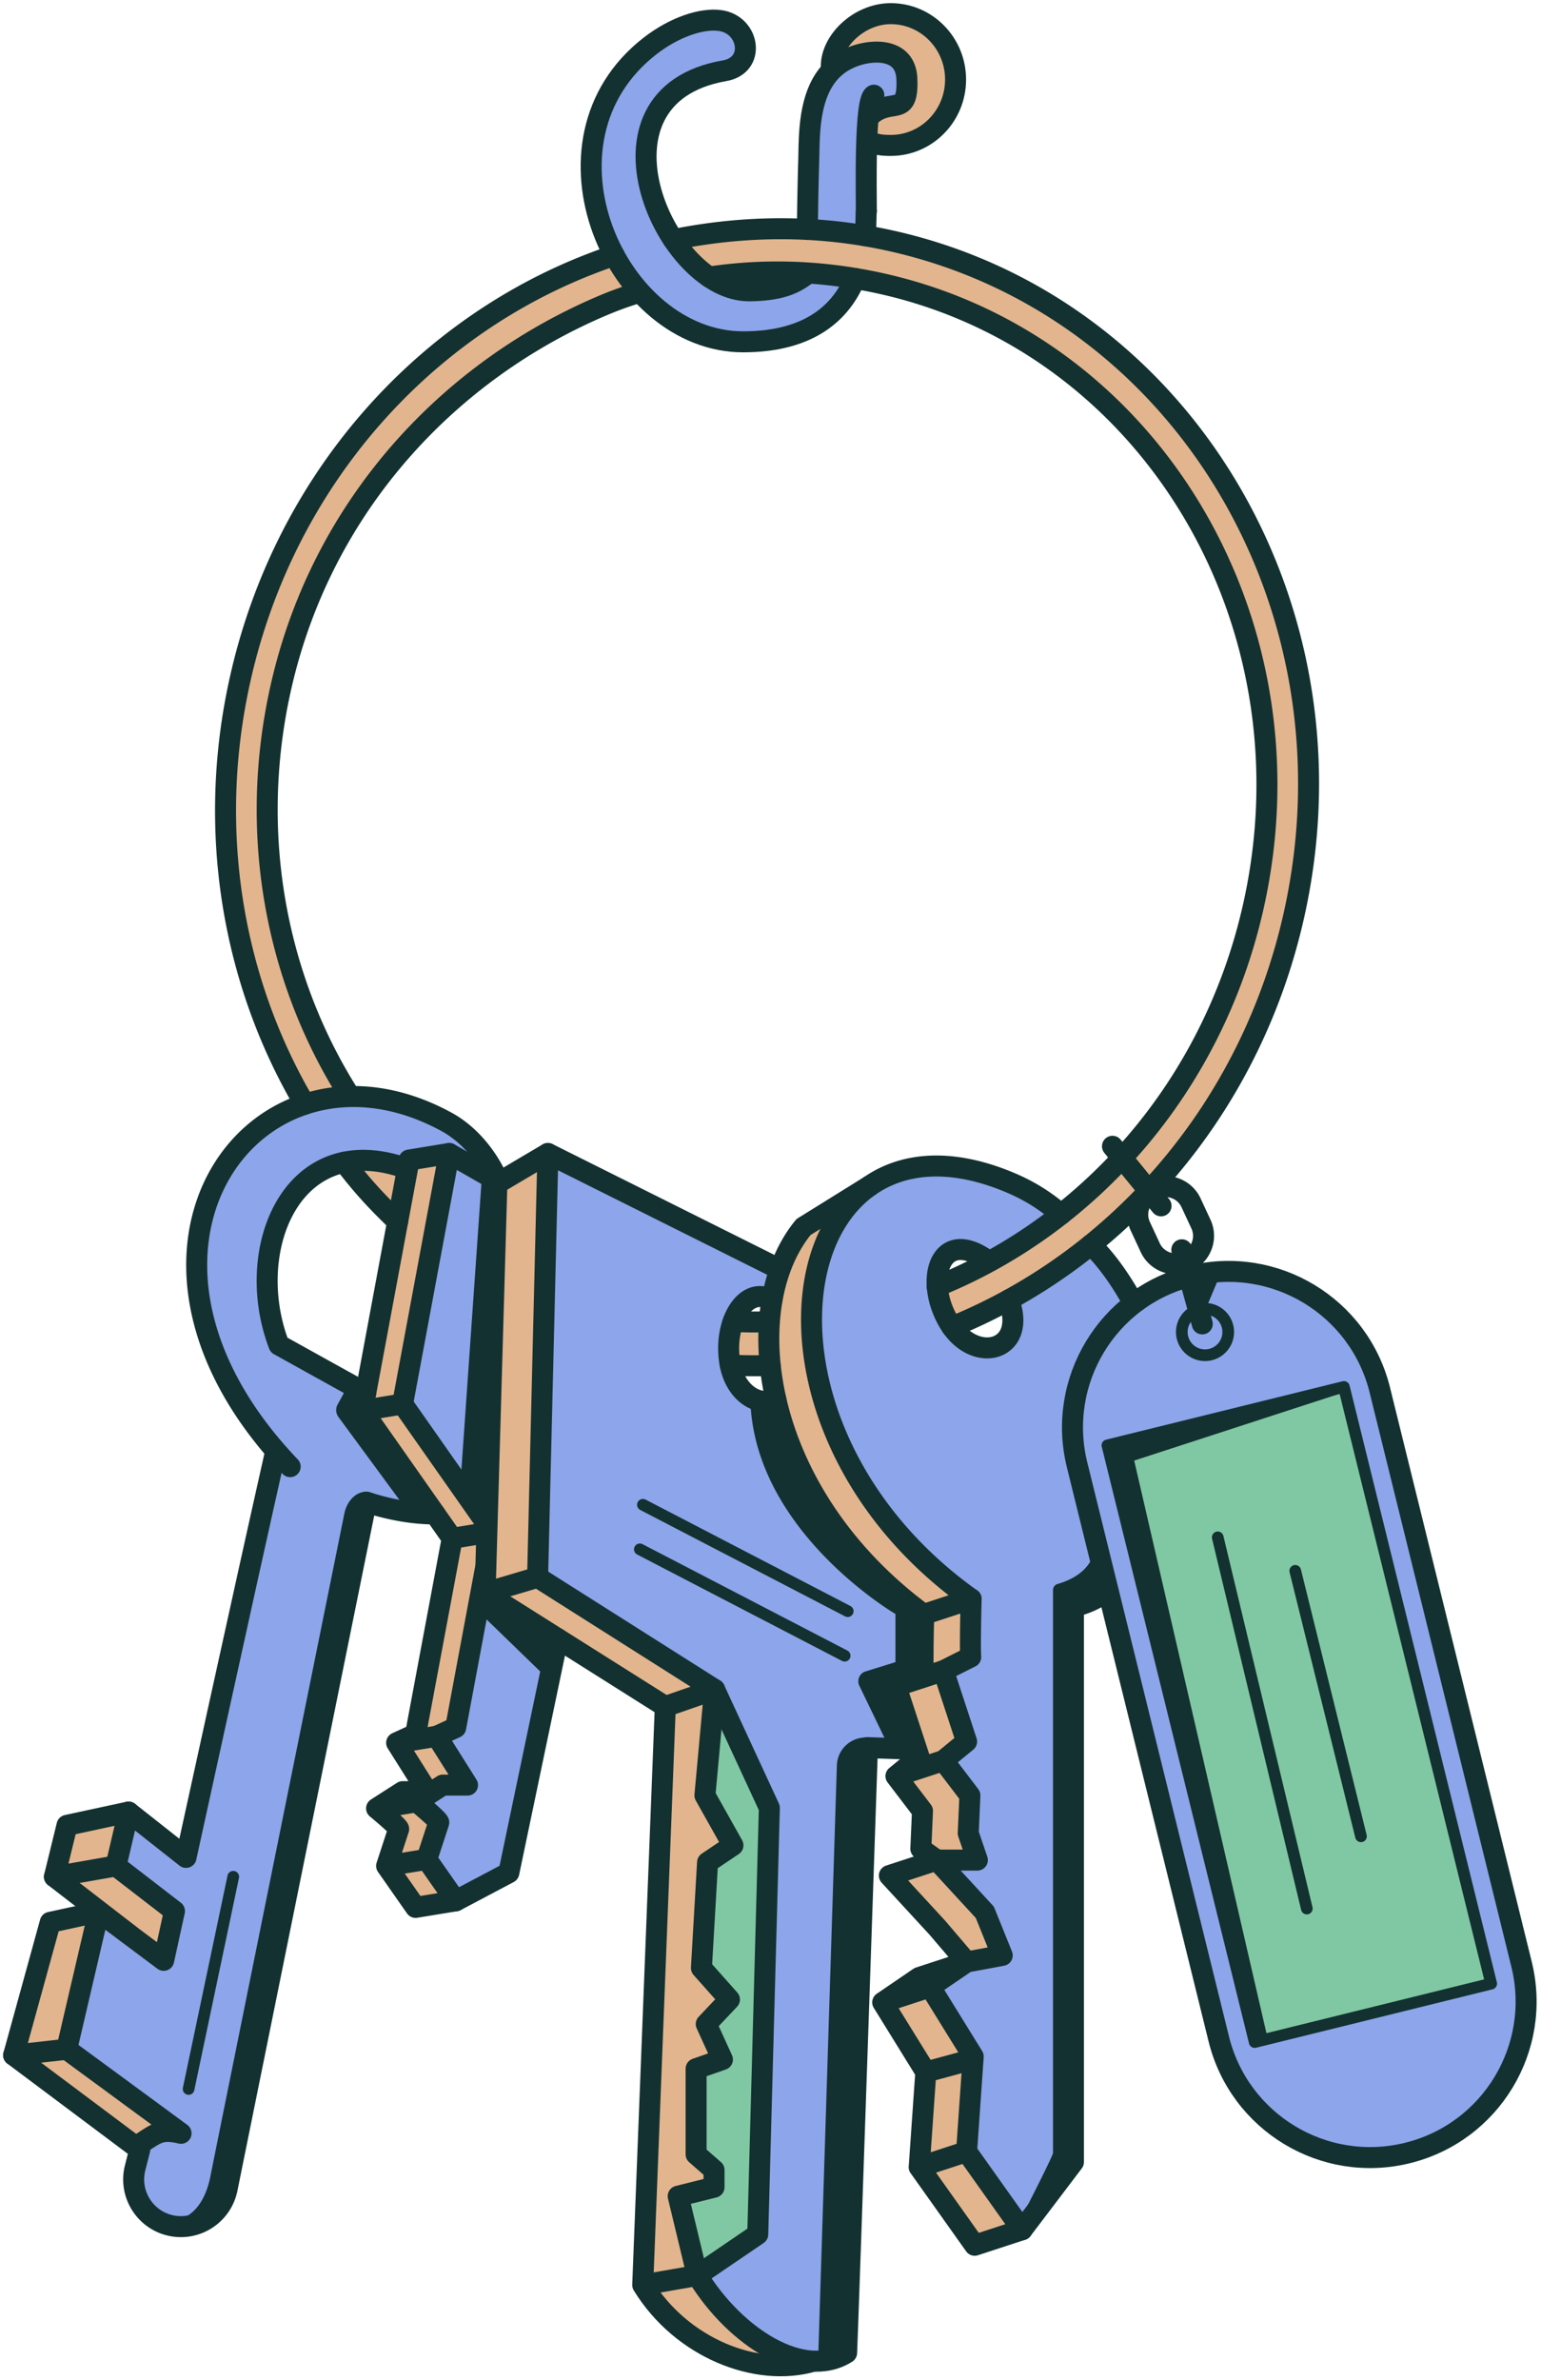 <svg width="273" height="416" fill="none" xmlns="http://www.w3.org/2000/svg"><path d="m33.885 388.418 6.113-5.995 23.036-119.535 9.638.942-9.638-17.281-2.23-4.58-11.637-6.938-2.94-12.811 1.765-10.93 6.11-6.934 8.112-2.353 10.107.591 6.815-.706 5.29 2.113-2.23-5.991-15.634-6.701-11.754 1.056-10.694 5.408-6.701 8.463-2.937 11.987L36 230.214l3.173 9.989 9.287 14.576-15.515 68.994-9.874-6.82-2.704 9.169 10.23 8.345-1.649 7.757-11.28-7.402-5.527 23.154 18.688 14.691-6.465 1.643-1.762 5.763 2.586 6.697 3.997 2.236 4.699-.588Z" fill="#8DA5EA"/><path d="m23.888 375.241 5.514-3.858-17.55-12.774 4.593-23.619 11.762 7.26 1.746-8.178-9.585-7.949 2.235-8.777-11.028 2.39-2.207 8.088 6.987 5.697-7.904 2.386-5.604 23.346 21.041 15.988ZM78.423 331.755l-3.63-6.347 2.072-7.251-4.531-2.978 5.697-3.499 3.5.261-5.702-8.806 4.274-1.684 5.702-33.673-15.413-23.056 8.288-42.348-7.121 1.036-7.513 42.091 14.895 23.44-5.828 33.676-3.5 1.811 4.018 7.513-6.738 4.144 2.85 3.756-1.553 5.959 4.662 7.9 5.57-1.945Z" fill="#E2B58E"/><path d="m80.882 331.368 8.03-4.275 8.419-41.055-11.787-8.418-5.567 24.48-2.851 1.293 4.404 8.548-4.792.388-3.626 2.72 3.626 3.626-1.945 6.734 6.089 5.959ZM85.931 206.905l-7.251-4.531-7.9 43.257 12.43 17.612 2.721-56.338Z" fill="#8DA5EA"/><path d="m94.868 202.5-7.64 4.535-1.684 70.584 30.177 21.242-3.108 100.112 9.067 10.621 15.283 4.405-5.311-5.31-10.102-11.657-3.108-13.602 6.472-.906-.256-4.4-3.369-2.203.909-14.246 3.365-1.946-1.941-6.733 3.886-3.365-5.183-5.702 1.297-18.908 3.756-2.59-4.144-8.549 1.293-18.778-30.304-19.169.645-73.435Z" fill="#E2B58E"/><path d="m96.552 202.374 40.02 18.521-1.424 5.824-4.274.131-3.108 5.31.261 7.382 5.306 6.089 8.94 19.684 16.188 14.895.518 11.787-5.441 3.108 4.536 11.008h-7.643l-3.887 105.553h-7.901l-9.711-5.31-6.994-8.806 10.49-7.255 1.945-74.21-9.846-20.98-30.303-19.17 2.328-73.561Z" fill="#8DA5EA"/><path d="m124.494 298.282-1.26 15.601 4.144 8.549-3.357 3.621-1.578 18.623 4.894 4.417-3.944 4.417 2.998 5.996-4.193 2.17-.702 15.033 3.316 2.525v2.525l-4.894 1.892 1.631 13.382 10.878-6.738 1.945-74.21-9.878-17.803Z" fill="#80C8A3"/><path d="m177.646 388.981-8.756-12.542 1.79-16.518-7.961-12.342 5.375-3.781 6.767-1.394-1.991-8.362-8.557-7.961 6.171-.995-.599-11.742-4.976-4.976 3.781-3.981-3.781-12.142 4.776-2.19.4-9.952-16.123-15.527-8.561-15.327-3.981-16.518 4.181-20.503-5.571 3.385-5.376 12.737-.2 15.723 7.961 20.303 18.113 17.118v10.551l-6.366 3.186 6.966 13.532-3.781 1.991 3.781 5.971.795 8.761-5.375 2.386 11.546 14.132-4.18 3.185-8.361 4.181 6.77 13.537-.799 15.723 8.561 13.732 7.561-3.381Z" fill="#E2B58E"/><path d="m179.983 388.528 6.257-12.391.391-97.808 6-4.437-5.739-24.778 4.328-14.087 6.578-7.203-6.627-10.103-14.834 9.785.106 5.575-4.576 2.631-6.473-5.208-1.419-7.888 2.316-3.891 6.151 1.472 13.834-8.1-15.253-8.051-12.044.053-11.73 7.207-4.051 11.045-.999 14.148 4.262 13.941 9.467 17.093 13.414 11.677.343 10.845-4.776 2.19 4.009 12.216-3.471 3.47 4.629 5.837.265 10.996-5.155.999 10.099 15.095-6.942 2.945-4.788 3.943 6.68 11.31-1.105 16.78 7.048 9.837 3.805 2.855Z" fill="#8DA5EA"/><path d="m205.295 224.382 9.821-2.525 11.665 3.614 11.118 9.209 4.433 12.142 24.835 99.726s1.272 24.292-20.197 29.659c-21.47 5.368-30.508-10.168-32.768-17.513-2.259-7.346-27.118-107.479-27.118-107.479s2.374-23.868 18.207-26.833h.004Z" fill="#8DA5EA"/><path d="m194.458 252.688 40.786-10.135 25.519 104.154-40.785 10.136-25.52-104.155Z" fill="#80C8A3"/><path d="m142.435 35.413-2.969 7.782-8.858 6.88-8.011-2.728-8.185-11.028-1.436-12.627 5.461-8.77 10.633-3.446 1.44-4.168-4.458-4.168-9.34 2.585-9.34 9.487-3.879 11.35 1.868 15.092 7.758 11.065 10.637 6.464 12.068.433 8.337-3.593 4.886-5.462 2.822-13.353-9.434-1.795Z" fill="#8DA5EA"/><path d="m140.812 35.626 2.195-21.38 4.099-3.879 10.306.057.832 6.26-6.538 1.885-.424 18.884-10.47-1.827Z" fill="#8DA5EA"/><path d="m153.645 25.16 5.706-.555 6.925-5.706.445-10.196-5.983-4.988-7.423-.943-5.209 2.717-2.329 4.71 10.804.11 2.476 7.257s-6.464.501-6.685.554c-.22.053-.775 4.377-.775 4.377l2.052 2.659-.004.004ZM164.236 224.843l10.673-5.172s17.277-11.555 21.788-17.938c4.511-6.382 21.127-24.871 23.66-50.509 2.533-25.642-3.63-60.085-27.07-80.662-23.439-20.58-47.87-23.44-60.636-22.999-12.766.44-8.956 1.179-8.956 1.179l-4.883-7.052s8.667-3.7 25.834-1.39c17.167 2.312 27.51 3.299 51.941 22.448s29.822 52.601 30.263 55.354c.44 2.753 5.832 37.307-5.282 58.324-11.114 21.017-18.708 33.893-36.315 45.337-17.608 11.445-19.259 9.683-19.259 9.683l-1.762-6.603h.004ZM134.111 231.825h-5.73v7.036h5.73v-7.036ZM61.456 204.34l7.95 8.786.705-9.051-8.655.265ZM60.803 191.293c-13.116-21.494-19.185-55.746-8.646-81.621C62.7 83.798 83.399 60.868 105.358 53.784c-.102-.849 5.767-2.089 5.579-2.9-.224-.987-2.843-4.703-3.1-5.514-.554-1.742-4.751.236-4.751.236s-35.867 12.595-48.874 41.48c-13.006 28.884-17.248 45.997-13.826 67.353 3.422 21.355 12.456 38.33 12.456 38.33l7.961-1.476Z" fill="#E2B58E"/><path d="M32.636 387.439c3.234-1.884 4.03-6.252 4.25-7.435.212-1.126 21.265-105.171 23.337-115.412.184-.897.559-1.754 1.15-2.455.792-.938 2.08-1.795 3.936-1.061-1.203 4.511-24.43 119.405-24.43 119.405l-2.37 6.962h-5.873v-.004ZM70.408 262.954l-11.229-15.262a2.01 2.01 0 0 1-.142-2.154l1.57-2.867 2.786 1.113.26 3.01 11.253 17.273-4.502-1.113h.004ZM95.099 292.796l-10.894-10.563 1.003-2.529 11.433 6.546-1.542 6.546ZM80.612 258.1l3.655-52.288 1.635 1.554-1.06 56.183-4.23-5.449ZM154.825 304.09l-4.535-9.401a1.803 1.803 0 0 1 1.093-2.508l5.221-1.62v-8.418s-24.003-14.018-25.333-36.413c1.44-.898 4.503-.739 4.503-.739l5.213 13.798 6.281 9.671 9.336 11.248 4.237 2.933.636 9.739-4.596 2.961 3.593 10.964-5.641-2.211-.008-.004ZM143.116 411.451l3.243-102.846a5.028 5.028 0 0 1 5.025-4.87l1.496.347-1.252 3.52-3.564 103.686-4.948.159v.004ZM178.751 387.44s5.408-10.564 5.408-11.069v-98.425c0-.489.327-.913.796-1.048 1.766-.493 5.901-2.064 6.448-6.093 1.354 3.515 1.309 8.03 1.309 8.03l-4.368 2.036-.62 96.609-8.977 9.96h.004ZM234.419 243.597l-36.062 11.73 23.223 100.512-2.382.567-25.397-103.796 40.618-9.013ZM210.743 229.118l2.696-6.391-4.099.819 1.403 5.572Z" fill="#133130"/><path d="M50.748 256.388c-36.083-37.764-5.86-78.276 27.282-60.306 6.122 3.32 8.781 9.691 8.781 9.691M76.08 264.655c-3.36 0-7.349-.567-12.031-2.064L39.72 382.628a8.253 8.253 0 0 1-9.67 6.46c-4.65-.91-7.582-5.539-6.416-10.127l.808-3.177-22.057-16.51 6.403-23.228 8.492-1.843" stroke="#133130" stroke-width="3.671" stroke-linecap="round" stroke-linejoin="round"/><path d="m63.96 243.536-15.173-8.419c-6.391-16.677 2.325-38.02 22.269-30.858M20.282 326.184l-10.763 1.892 2.202-8.989 10.763-2.32" stroke="#133130" stroke-width="3.671" stroke-linecap="round" stroke-linejoin="round"/><path d="M24.732 374.625c2.614-1.696 3.45-2.533 6.93-1.696l-19.998-14.687 5.608-24.044 11.355 8.492 1.884-8.614-10.233-7.892 2.203-9.417 10.053 7.928s10.058-46.043 15.56-70.469M9.519 328.077l13.655 10.531M11.668 358.237l-9.283 1.032" stroke="#133130" stroke-width="3.671" stroke-linecap="round" stroke-linejoin="round"/><path d="m32.982 365.18 7.81-37.103" stroke="#133130" stroke-width="2.039" stroke-linecap="round" stroke-linejoin="round"/><path d="m84.935 273.986-5.237 28.008-3.315 1.521 5.38 8.541h-4.328l-4.56 2.924s3.977 3.275 3.858 3.626c-.118.351-2.104 6.432-2.104 6.432l5.07 7.252 9.29-4.915 8.561-40.912M86.811 206.368l-8.25-4.727-8.154 43.791 14.434 20.56" stroke="#133130" stroke-width="3.671" stroke-linecap="round" stroke-linejoin="round"/><path d="m78.56 201.641-7.014 1.15-8.153 43.787 15.69 22.347-6.4 34.215-3.315 1.521 5.38 8.541H70.42l-4.56 2.924s3.977 3.275 3.859 3.626c-.119.351-2.105 6.432-2.105 6.432l5.07 7.252 7.015-1.15M63.393 246.578l7.015-1.146M79.083 268.926l5.759-.943M69.367 304.662l7.015-1.146M65.86 316.127l7.01-1.15M67.613 326.184l7.015-1.146M185.582 212.257c-2.777-2.309-5.473-4.152-9.69-5.841-38.731-15.498-49.017 42.532-6.053 73.105-.224 8.969-.073 10.143-.073 10.143l-4.781 2.403 4.059 12.378-4.059 3.332 4.638 6.086-.29 6.611 1.595 4.69h-7.101l8.406 9.128 3.043 7.533-6.232 1.159-6.375 4.347 7.533 12.175-1.158 16.616 9.707 13.663 8.977-11.832v-97.082a15.464 15.464 0 0 0 4.657-1.884" stroke="#133130" stroke-width="3.671" stroke-linecap="round" stroke-linejoin="round"/><path d="M140.518 214.505c-11.652 14.181-7.488 46.736 21.029 67.725-.224 8.968-.073 10.143-.073 10.143l-4.78 2.402 4.058 12.379-4.058 3.332 4.637 6.085-.289 6.612 2.785 1.978-8.291 2.712 8.406 9.128 5.106 5.983-8.292 2.712-6.375 4.348 7.533 12.175-1.158 16.616 9.707 13.663 8.292-2.712M140.518 214.504l11.558-7.178M161.548 282.229l8.292-2.712M156.689 294.775l8.296-2.713M156.689 310.486l8.296-2.713M154.373 350.044l8.292-2.712M161.906 362.219l8.259-2.24M160.748 378.838l8.292-2.712M266.097 343.357l-24.781-100.361c-3.61-14.622-18.39-23.548-33.011-19.938-14.621 3.611-23.548 18.39-19.937 33.012l24.781 100.361c3.61 14.622 18.39 23.548 33.011 19.938 14.622-3.611 23.548-18.39 19.937-33.012Z" stroke="#133130" stroke-width="3.671" stroke-linecap="round" stroke-linejoin="round"/><path d="m260.789 346.765-25.757-104.313-41.358 10.212 25.757 104.314 41.358-10.213ZM210.744 236.908a4.058 4.058 0 1 0 0-8.116 4.058 4.058 0 0 0 0 8.116Z" stroke="#133130" stroke-width="2.039" stroke-linecap="round" stroke-linejoin="round"/><path d="m84.842 278.453 9.177-2.724M134.923 221.173l-39.102-19.528-1.802 74.087 30.956 19.606 9.576 20.703-2.027 74.536-10.583 7.206c6.754 11.033 18.692 18.24 26.123 13.513.179-3.487 3.638-105.79 3.638-105.79l7.814.265" stroke="#133130" stroke-width="3.671" stroke-linecap="round" stroke-linejoin="round"/><path d="m95.821 201.641-8.924 5.273-2.055 71.534 31.511 19.875-3.948 101.112c6.754 11.033 19.964 16.266 29.9 13.321M112.404 399.436l9.54-1.656" stroke="#133130" stroke-width="3.671" stroke-linecap="round" stroke-linejoin="round"/><path d="m121.944 397.78-3.336-13.863 6.269-1.566v-3.006l-3.137-2.741v-14.965l4.605-1.607-2.831-6.203 4.059-4.291-4.903-5.51 1.073-18.46 4.441-2.985-4.902-8.728 1.697-18.521-8.623 2.99" stroke="#133130" stroke-width="3.671" stroke-linecap="round" stroke-linejoin="round"/><path d="m111.899 270.842 35.823 18.598M112.437 263.052l35.822 18.602" stroke="#133130" stroke-width="2.039" stroke-linecap="round" stroke-linejoin="round"/><path d="M190.778 217.608c3.818 3.5 7.028 9.426 7.028 9.426M172.502 220.198c-8.125-5.698-10.988 3.581-6.502 11.036 4.487 7.46 13.815 4.952 10.405-3.997M135.008 227.295c-4.441-2.725-8.475 3.618-7.402 10.727.832 5.518 5.065 8.006 8.071 6.566M210.262 231.431l-3.576-12.953M203.055 210.796l-8.495-10.412M208.357 210.388a4.89 4.89 0 1 0-8.865 4.121l1.619 3.484a4.89 4.89 0 1 0 8.866-4.121l-1.62-3.484ZM107.429 44.636a85.039 85.039 0 0 0-3.667 1.317C73.94 57.308 49.832 83.9 42.025 118.621c-6 26.678-1.248 53.136 11.293 74.41" stroke="#133130" stroke-width="3.671" stroke-linecap="round" stroke-linejoin="round"/><path d="M166.475 231.965c28.925-11.755 52.161-37.939 59.8-71.906 12.072-53.686-19.39-106.48-70.27-117.924-12.962-2.916-25.899-2.736-38.253-.24M69.54 213.558c-3.643-3.487-6.302-6.355-9.349-10.384M134.706 238.711a91.027 91.027 0 0 1-6.986-.065" stroke="#133130" stroke-width="3.671" stroke-linecap="round" stroke-linejoin="round"/><path d="M124.029 48.43c9.858-1.47 19.989-1.135 30.296 1.182 46.969 10.563 76.008 59.294 64.866 108.849-7.06 31.397-28.554 55.587-55.306 66.416M61.01 191.318c-12.672-20.03-17.668-45.456-11.9-71.102 7.177-31.931 29.606-55.623 56.675-66.958a60.569 60.569 0 0 1 5.983-2.133M134.551 231.067c-2.1.057-4.209.037-6.325-.065" stroke="#133130" stroke-width="3.671" stroke-linecap="round" stroke-linejoin="round"/><path d="M149.548 48.678c-2.345 5.6-7.622 11.077-19.589 11.077-22.204 0-37.853-35.002-16.249-51.74 4.254-3.296 9.067-4.887 12.272-4.418 5.099.747 6.245 7.815.735 8.77-25.606 4.44-10.234 38.762 4.486 38.472 4.715-.093 7.337-.93 9.772-2.81M151.514 36.947c-.09.4-.008 2.035-.212 4.267" stroke="#133130" stroke-width="3.671" stroke-linecap="round" stroke-linejoin="round"/><path d="M151.869 20.528c3.797-3.887 7.031.424 6.729-6.767-.24-5.69-6.607-5.147-9.951-3.634-7.448 3.239-7.064 12.786-7.211 17.828a730.405 730.405 0 0 0-.237 12.154" stroke="#133130" stroke-width="3.671" stroke-linecap="round" stroke-linejoin="round"/><path d="M151.513 36.948c0-3.785-.33-19.606 1.314-20.307" stroke="#133130" stroke-width="3.671" stroke-linecap="round" stroke-linejoin="round"/><path d="M145.396 11.987c-.31-4.589 4.711-9.601 10.393-9.601 6.256 0 11.33 5.16 11.33 11.518 0 6.358-5.074 11.518-11.33 11.518-1.534 0-2.513-.119-3.846-.682" stroke="#133130" stroke-width="3.671" stroke-linecap="round" stroke-linejoin="round"/><path d="m212.966 268.741 15.58 64.899M226.523 274.599l11.494 46.41" stroke="#133130" stroke-width="2.039" stroke-linecap="round" stroke-linejoin="round"/></svg>